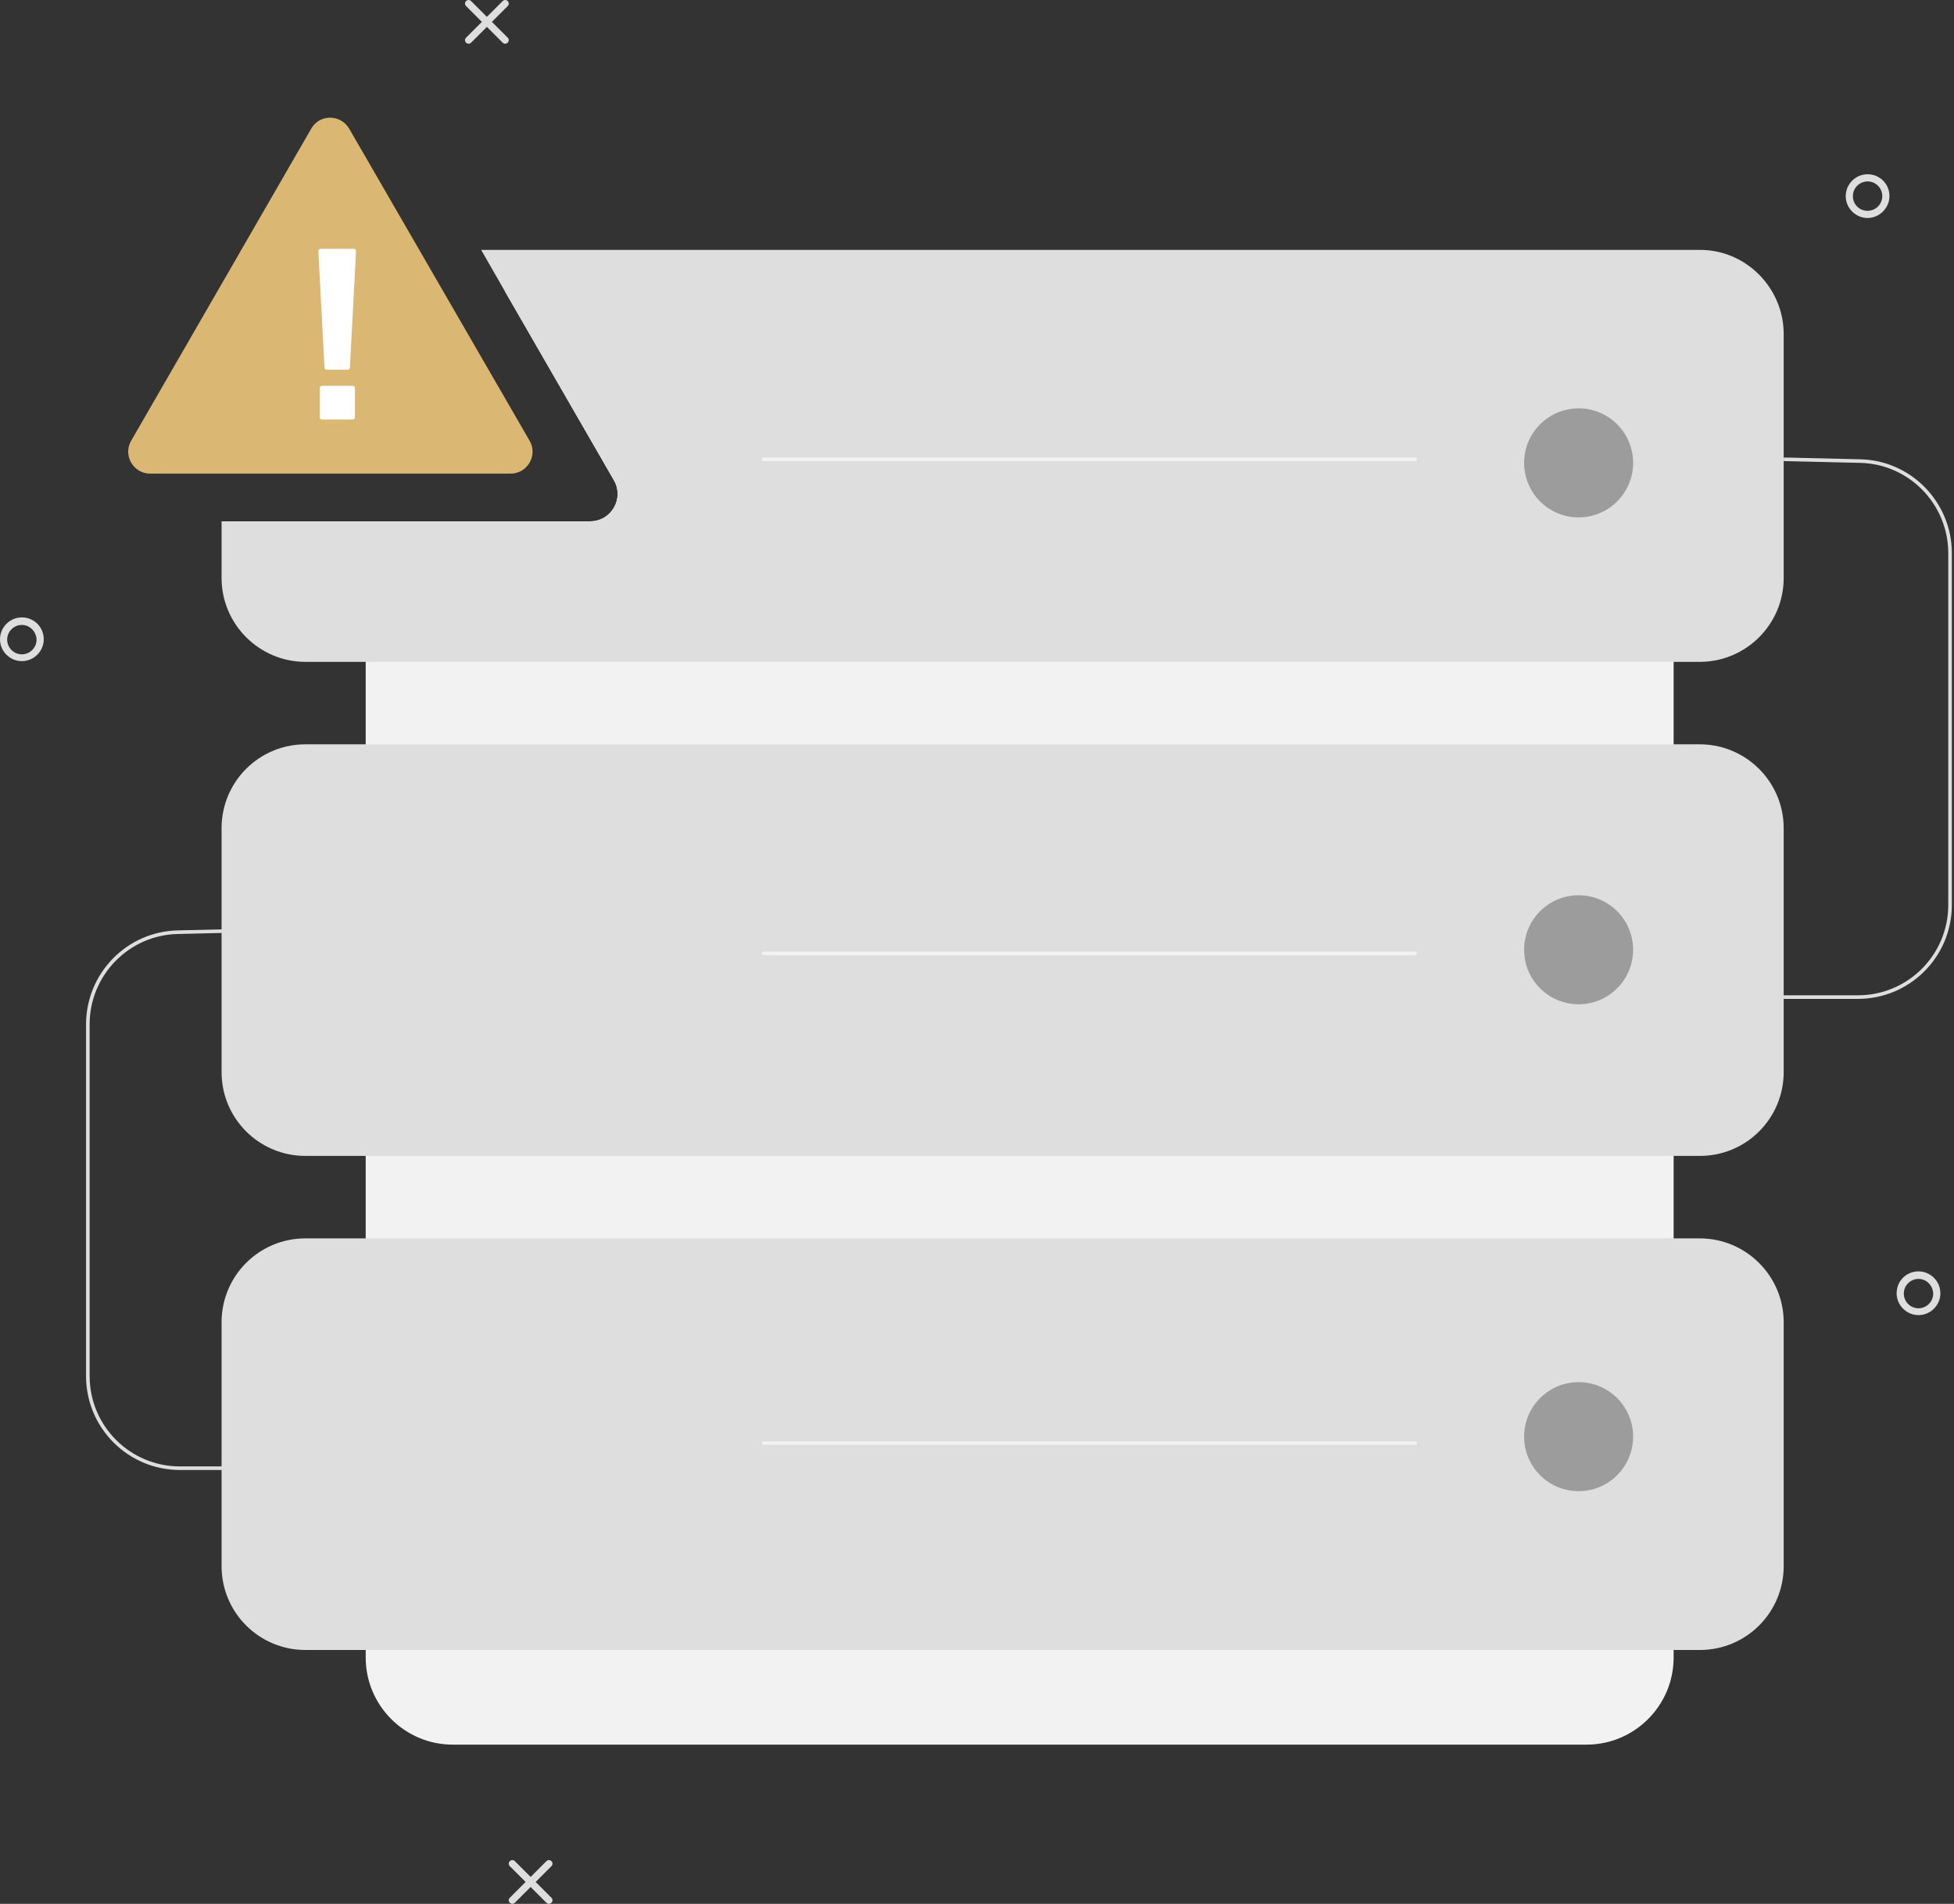 <?xml version="1.0" encoding="utf-8"?>
<!-- Generator: Adobe Illustrator 27.3.0, SVG Export Plug-In . SVG Version: 6.00 Build 0)  -->
<svg version="1.1" id="Layer_1" xmlns="http://www.w3.org/2000/svg" xmlns:xlink="http://www.w3.org/1999/xlink" x="0px" y="0px"
	 viewBox="0 0 545 531" style="enable-background:new 0 0 545 531;" xml:space="preserve">
<rect x="0" y="0" width="545" height="531" fill="#333333" stroke="none"/>
<style type="text/css">
	.st0{fill:#F2F2F2;}
	.st1{fill:#DEDEDE;}
	.st2{fill:#9C9C9C;}
	.st3{fill:#DAB874;}
	.st4{fill:none;stroke:#DEDEDE;stroke-miterlimit:10;}
	.st5{fill:none;stroke:#F2F2F2;stroke-linecap:round;stroke-miterlimit:10;}
	.st6{fill:#FFFFFF;}
</style>
<g>
	<path class="st0" d="M466.8,105.6v356.7c0,13.4-10.9,24.3-24.3,24.3H126.3c-13.4,0-24.3-10.9-24.3-24.3V145.4h62.6
		c5.9,0,9.6-6.4,6.6-11.5l-30.4-52.7h301.7C455.9,81.3,466.8,92.2,466.8,105.6z"/>
	<path class="st1" d="M497.5,93.2v68c0,12.9-10.5,23.4-23.4,23.4H85.2c-12.9,0-23.4-10.5-23.4-23.4v-15.8h102.8
		c5.9,0,9.6-6.4,6.6-11.5l-30.4-52.7l-6.6-11.5h340C487,69.7,497.5,80.3,497.5,93.2z"/>
	<path class="st1" d="M474.1,207.6H85.2c-13,0-23.4,10.5-23.4,23.4v68c0,13,10.5,23.4,23.4,23.4h388.9c13,0,23.4-10.5,23.4-23.4v-68
		C497.5,218.1,487,207.6,474.1,207.6z"/>
	<path class="st1" d="M474.1,345.4H85.2c-13,0-23.4,10.5-23.4,23.4v68c0,13,10.5,23.4,23.4,23.4h388.9c13,0,23.4-10.5,23.4-23.4v-68
		C497.5,355.9,487,345.4,474.1,345.4z"/>
	<path class="st2" d="M440.3,144.3c8.4,0,15.2-6.8,15.2-15.2s-6.8-15.2-15.2-15.2c-8.4,0-15.2,6.8-15.2,15.2
		S431.9,144.3,440.3,144.3z"/>
	<path class="st2" d="M440.3,280.1c8.4,0,15.2-6.8,15.2-15.2c0-8.4-6.8-15.2-15.2-15.2c-8.4,0-15.2,6.8-15.2,15.2
		C425.1,273.3,431.9,280.1,440.3,280.1z"/>
	<path class="st2" d="M440.3,415.9c8.4,0,15.2-6.8,15.2-15.2c0-8.4-6.8-15.2-15.2-15.2c-8.4,0-15.2,6.8-15.2,15.2
		C425.1,409.1,431.9,415.9,440.3,415.9z"/>
	<path class="st3" d="M86.8,35.9l-50.2,87c-2.4,4.1,0.6,9.2,5.3,9.2h100.5c4.7,0,7.7-5.1,5.3-9.2l-50.3-87
		C95,31.8,89.1,31.8,86.8,35.9z"/>
	<path class="st4" d="M497.5,128.1l21.3,0.5c14,0.3,25.1,11.8,25.1,25.7v98.1c0,14.2-11.5,25.7-25.7,25.7h-20.7"/>
	<path class="st4" d="M70.9,259.5L49.6,260c-14,0.3-25.1,11.8-25.1,25.7v98.1c0,14.2,11.5,25.7,25.7,25.7h20.7"/>
	<path class="st1" d="M6.1,184.4c-3.3,0-6.1-2.7-6.1-6.1c0-3.3,2.7-6.1,6.1-6.1s6.1,2.7,6.1,6.1C12.2,181.7,9.4,184.4,6.1,184.4z
		 M6.1,174.3c-2.2,0-4.1,1.8-4.1,4.1c0,2.2,1.8,4.1,4.1,4.1c2.2,0,4.1-1.8,4.1-4.1C10.1,176.1,8.3,174.3,6.1,174.3z"/>
	<path class="st1" d="M520.9,60.8c-3.3,0-6.1-2.7-6.1-6.1c0-3.3,2.7-6.1,6.1-6.1s6.1,2.7,6.1,6.1C527,58,524.2,60.8,520.9,60.8z
		 M520.9,50.6c-2.2,0-4.1,1.8-4.1,4.1s1.8,4.1,4.1,4.1c2.2,0,4.1-1.8,4.1-4.1S523.1,50.6,520.9,50.6z"/>
	<path class="st1" d="M535.1,366.8c-3.3,0-6.1-2.7-6.1-6.1s2.7-6.1,6.1-6.1c3.3,0,6.1,2.7,6.1,6.1S538.4,366.8,535.1,366.8z
		 M535.1,356.7c-2.2,0-4.1,1.8-4.1,4.1c0,2.2,1.8,4.1,4.1,4.1c2.2,0,4.1-1.8,4.1-4.1C539.1,358.5,537.3,356.7,535.1,356.7z"/>
	<path class="st1" d="M137.2,6.1l4.4-4.4c0.4-0.4,0.4-1,0-1.4c-0.4-0.4-1-0.4-1.4,0l-4.4,4.4l-4.4-4.4c-0.4-0.4-1-0.4-1.4,0
		c-0.4,0.4-0.4,1,0,1.4l4.4,4.4l-4.4,4.4c-0.4,0.4-0.4,1,0,1.4c0.2,0.2,0.5,0.3,0.7,0.3c0.2,0,0.5-0.1,0.7-0.3l4.4-4.4l4.4,4.4
		c0.2,0.2,0.5,0.3,0.7,0.3c0.2,0,0.5-0.1,0.7-0.3c0.4-0.4,0.4-1,0-1.4L137.2,6.1L137.2,6.1z"/>
	<path class="st1" d="M149.4,524.9l4.4-4.4c0.4-0.4,0.4-1,0-1.4c-0.4-0.4-1-0.4-1.4,0l-4.4,4.4l-4.4-4.4c-0.4-0.4-1-0.4-1.4,0
		c-0.4,0.4-0.4,1,0,1.4l4.4,4.4l-4.4,4.4c-0.4,0.4-0.4,1,0,1.4c0.2,0.2,0.5,0.3,0.7,0.3s0.5-0.1,0.7-0.3l4.4-4.4l4.4,4.4
		c0.2,0.2,0.5,0.3,0.7,0.3c0.2,0,0.5-0.1,0.7-0.3c0.4-0.4,0.4-1,0-1.4L149.4,524.9L149.4,524.9z"/>
	<path class="st5" d="M394.7,128.1H213"/>
	<path class="st5" d="M394.7,265.9H213"/>
	<path class="st5" d="M394.7,402.5H213"/>
	<path class="st6" d="M91.2,103.1c-0.5,0-0.7-0.2-0.7-0.7l-1.7-32.3c0-0.5,0.2-0.7,0.7-0.7h9.1c0.5,0,0.7,0.2,0.7,0.7l-1.7,32.3
		c0,0.5-0.2,0.7-0.7,0.7H91.2z M89.2,108.3c0-0.5,0.2-0.7,0.7-0.7h8.4c0.5,0,0.7,0.2,0.7,0.7v8c0,0.5-0.2,0.7-0.7,0.7h-8.4
		c-0.5,0-0.7-0.2-0.7-0.7V108.3z"/>
</g>
</svg>
